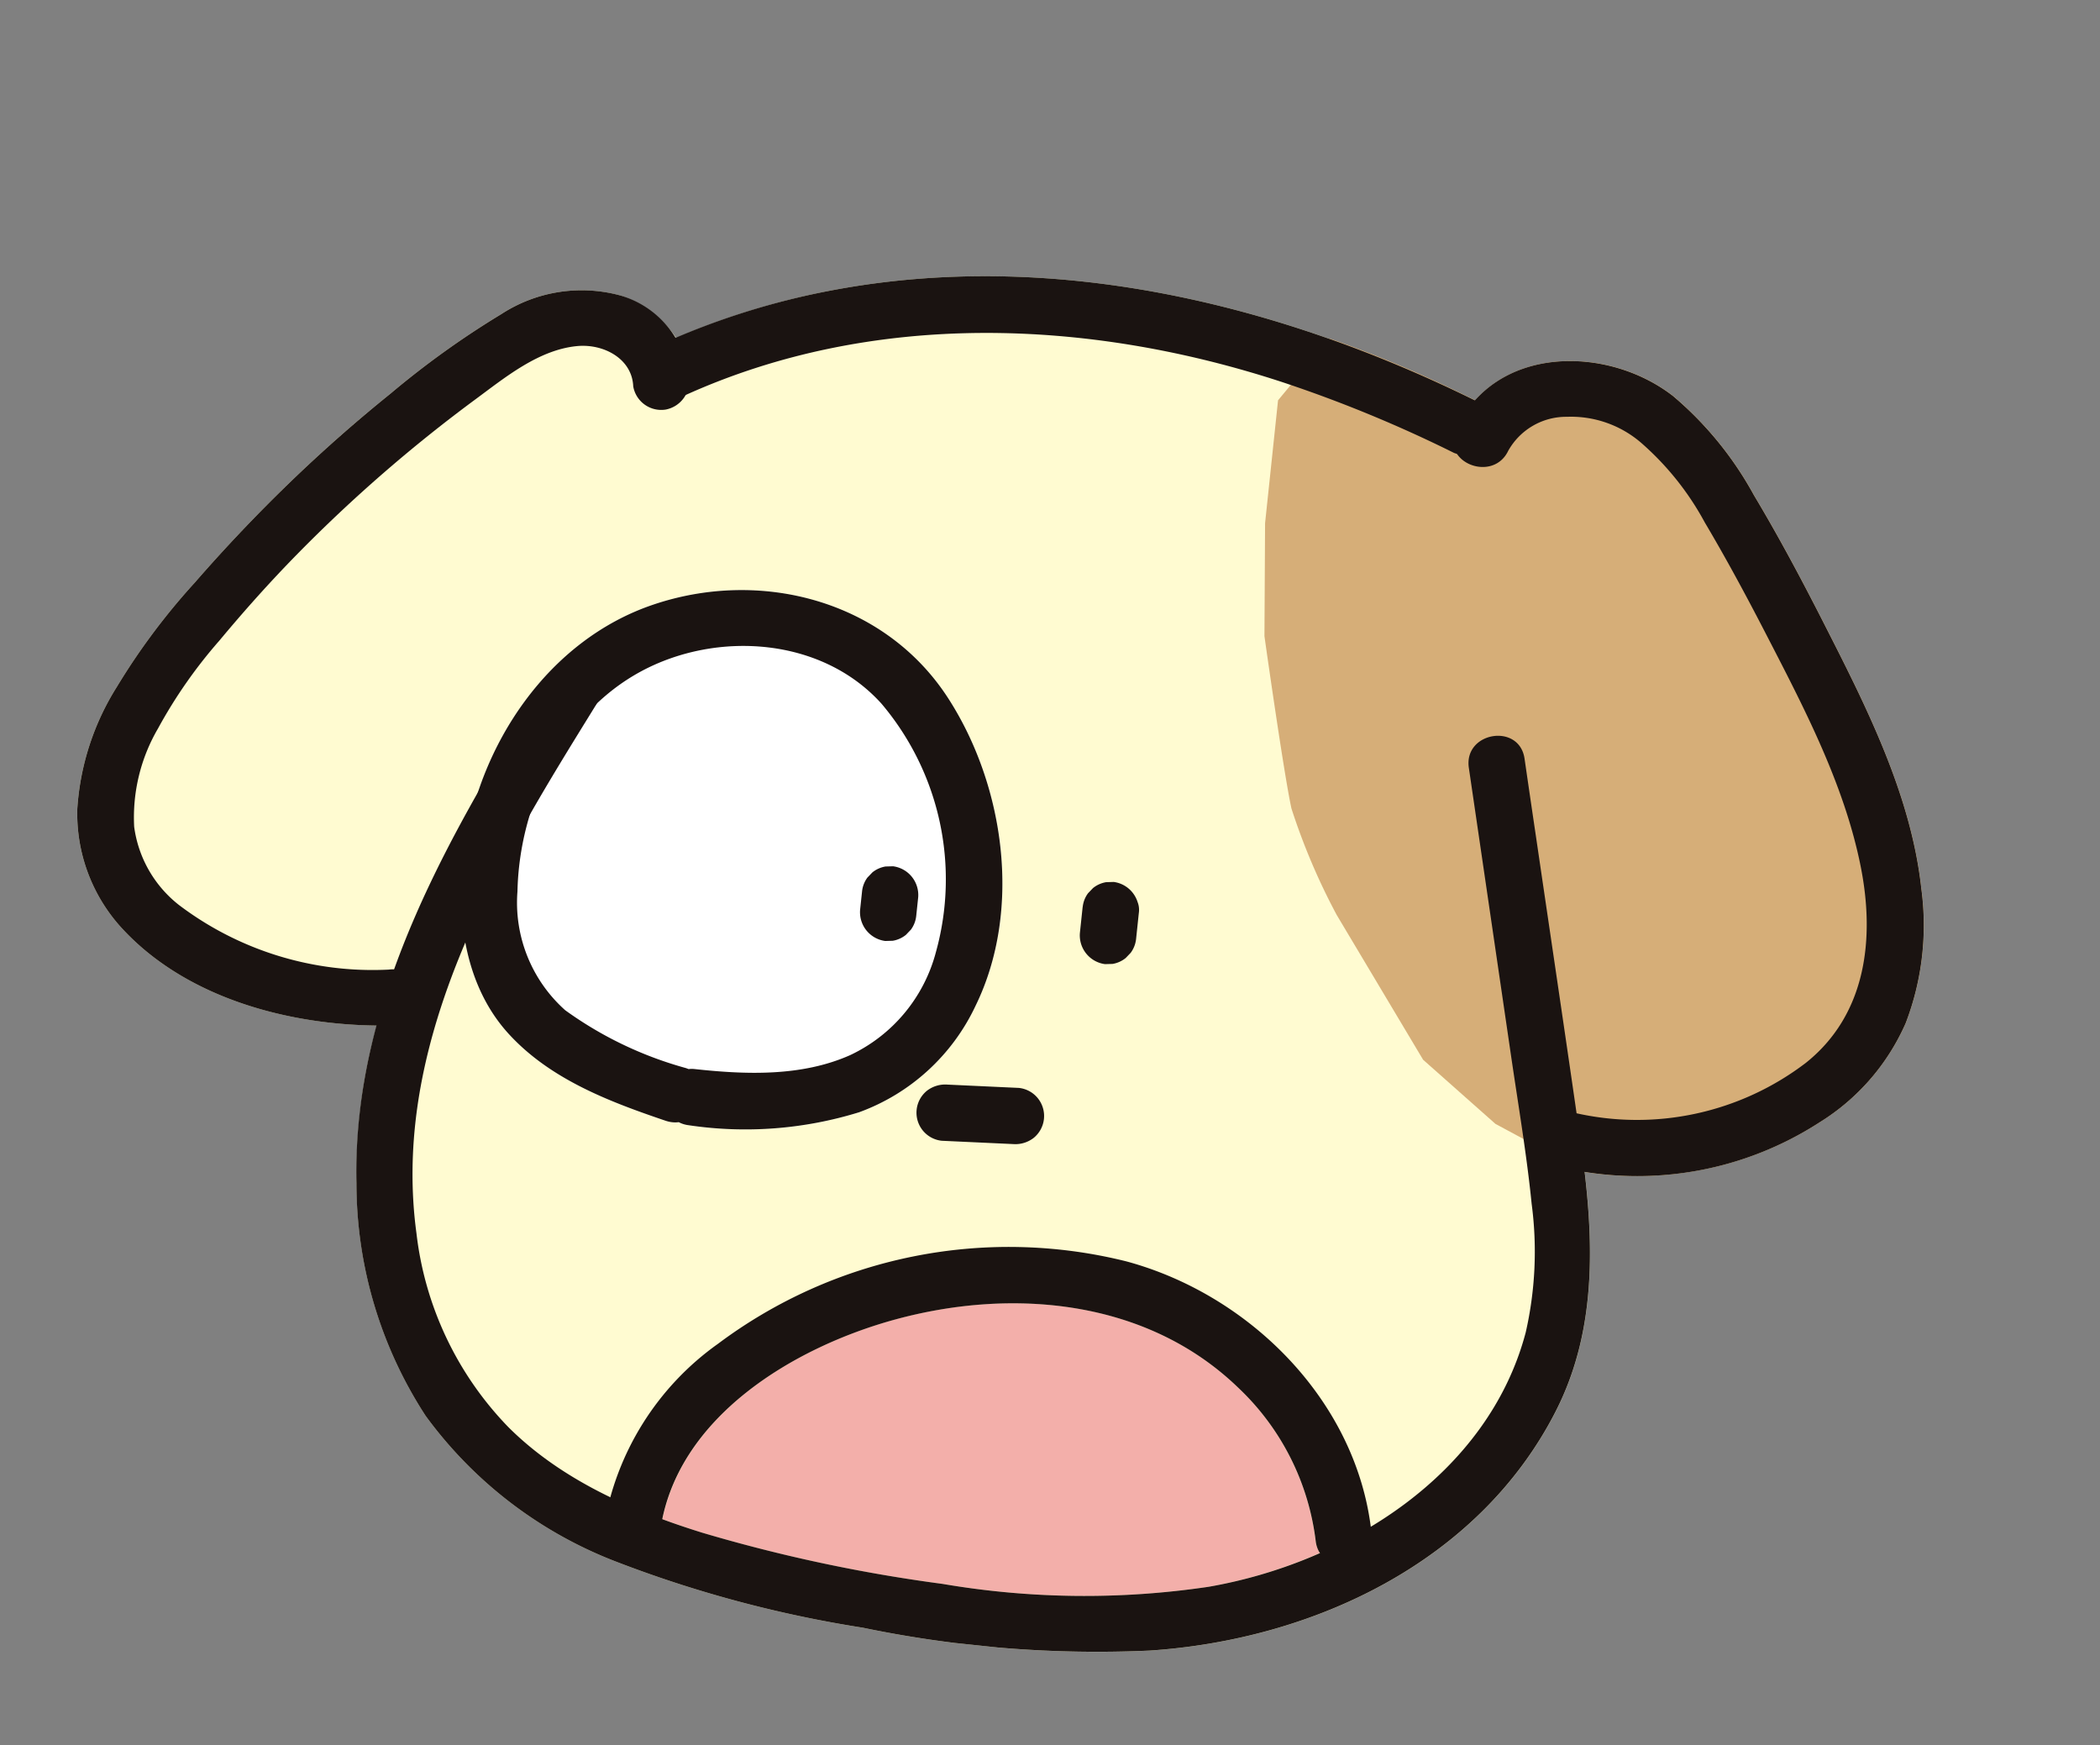<svg xmlns="http://www.w3.org/2000/svg" xmlns:xlink="http://www.w3.org/1999/xlink" width="128.869" height="107.069" viewBox="0 0 128.869 107.069">
  <rect x="0" y="0" width="128.869" height="107.069" fill="#808080" stroke="none"/>
  <defs>
    <clipPath id="clip-path">
      <rect id="Rectangle_117" data-name="Rectangle 117" width="119.584" height="95.09" fill="none"/>
    </clipPath>
    <clipPath id="clip-path-2">
      <path id="Path_1254" data-name="Path 1254" d="M42.789,18.371a46.267,46.267,0,0,0-9.257,3.92A6.535,6.535,0,0,0,29.9,20.072a9.037,9.037,0,0,0-7.183,1.893,53.739,53.739,0,0,0-6.238,5.554q-2.937,2.921-5.6,6.1-2.7,3.226-5.121,6.68A40.793,40.793,0,0,0,1.67,47.17,15.971,15.971,0,0,0,.04,54.858a10.39,10.39,0,0,0,3.38,6.905c4.287,3.853,10.647,4.922,16.281,4.389a34.183,34.183,0,0,0-.219,9.753A26.151,26.151,0,0,0,25.2,89.647a26.022,26.022,0,0,0,12.589,7.672,73.891,73.891,0,0,0,15.436,2.43c2.528.2,5.066.33,7.6.334h.242a57.9,57.9,0,0,0,9.8-.785c9.88-1.707,19.5-7.5,23.229-17.192,1.865-4.844,1.34-9.878.228-14.8a20.641,20.641,0,0,0,13.995-4.532,13.57,13.57,0,0,0,4.627-6.616,16.779,16.779,0,0,0,.083-8.313c-1.236-5.68-4.569-10.8-7.691-15.606-1.611-2.478-3.272-4.934-5.05-7.3a21.361,21.361,0,0,0-5.558-5.516c-3.771-2.348-9.431-2.107-12.058,1.535l-.019-.008a72.413,72.413,0,0,0-24.784-4.721,52.433,52.433,0,0,0-15.077,2.135" transform="translate(-0.001 -16.236)" fill="none"/>
    </clipPath>
  </defs>
  <g id="Group_247" data-name="Group 247" transform="matrix(0.995, 0.105, -0.105, 0.995, 9.94, 0)">
    <g id="Group_240" data-name="Group 240">
      <g id="Group_239" data-name="Group 239" clip-path="url(#clip-path)">
        <path id="Path_1252" data-name="Path 1252" d="M113.026,47.848c-1.235-5.68-4.568-10.8-7.692-15.606-1.61-2.478-3.271-4.935-5.05-7.3a21.342,21.342,0,0,0-5.559-5.516c-3.77-2.349-9.43-2.107-12.057,1.535l-.019-.008C69.982,16.3,55.908,14.445,42.789,18.371a46.228,46.228,0,0,0-9.257,3.92A6.529,6.529,0,0,0,29.9,20.072a9.037,9.037,0,0,0-7.183,1.893,53.8,53.8,0,0,0-6.238,5.554q-2.937,2.922-5.6,6.1-2.7,3.226-5.12,6.681A40.751,40.751,0,0,0,1.669,47.17a15.971,15.971,0,0,0-1.63,7.688A10.393,10.393,0,0,0,3.42,61.763c4.288,3.853,10.647,4.922,16.281,4.39a34.177,34.177,0,0,0-.219,9.752A26.153,26.153,0,0,0,25.2,89.647,26.02,26.02,0,0,0,37.79,97.319a73.858,73.858,0,0,0,15.437,2.43,70.767,70.767,0,0,0,17.638-.45c9.88-1.707,19.5-7.5,23.229-17.193,1.865-4.843,1.34-9.877.228-14.8a20.646,20.646,0,0,0,13.995-4.532,13.566,13.566,0,0,0,4.626-6.616,16.76,16.76,0,0,0,.084-8.312" transform="translate(0 -4.994)" fill="#fffbd1"/>
      </g>
    </g>
    <g id="Group_242" data-name="Group 242" transform="translate(0 11.242)">
      <g id="Group_241" data-name="Group 241" clip-path="url(#clip-path-2)">
        <path id="Path_1253" data-name="Path 1253" d="M106.174,11.027l-4.135,6.2v7.582l.689,6.892s2.067,8.27,2.757,10.338a39.7,39.7,0,0,0,3.446,6.2l6.2,8.271,4.825,3.446,5.752,2.353a4.862,4.862,0,0,0,5.964,1.782c4.136-1.379,13.784-8.27,13.784-8.27L150.972,25.5l-5.514-12.406L127.539,0Z" transform="translate(-31.388 -11.242)" fill="#d6ae78"/>
      </g>
    </g>
    <g id="Group_244" data-name="Group 244">
      <g id="Group_243" data-name="Group 243" clip-path="url(#clip-path)">
        <path id="Path_1255" data-name="Path 1255" d="M63.055,51.8c-4.5-5.57-12.3-6.716-18.629-3.78-6.128,2.84-9.655,9.575-9.9,16.138-.15,3.947.837,8.256,3.906,10.963,2.817,2.484,6.53,3.465,10.108,4.272a1.782,1.782,0,0,0,.775.01,1.776,1.776,0,0,0,.622.116,23.641,23.641,0,0,0,10.36-1.885,12.708,12.708,0,0,0,6.421-7.249c2.234-6.135.353-13.614-3.659-18.583" transform="translate(-10.615 -14.289)" fill="#fff"/>
        <path id="Path_1256" data-name="Path 1256" d="M75.73,124.387A96.386,96.386,0,0,1,60.7,122.808c-.828-.165-1.658-.358-2.486-.568.658-6.663,7.154-11.45,12.96-13.7,6.955-2.692,15.168-2.8,21.276,1.951a15.505,15.505,0,0,1,5.737,8.854,1.649,1.649,0,0,0,.346.722,29.553,29.553,0,0,1-6.565,2.779,51.788,51.788,0,0,1-16.243,1.538" transform="translate(-17.909 -32.817)" fill="#f3afaa"/>
      </g>
    </g>
    <g id="Group_246" data-name="Group 246">
      <g id="Group_245" data-name="Group 245" clip-path="url(#clip-path)">
        <path id="Path_1257" data-name="Path 1257" d="M49.456,76.054A23.062,23.062,0,0,1,41.709,73.3a8.839,8.839,0,0,1-3.675-6.944c-.444-5.282,1.613-11.118,6.112-14.2,4.369-2.99,10.8-3.252,14.882.413A16.666,16.666,0,0,1,63.95,67.362a9.716,9.716,0,0,1-4.575,6.847c-2.829,1.632-6.247,1.86-9.441,1.847a1.732,1.732,0,0,0,0,3.462,23.636,23.636,0,0,0,10.36-1.886,12.7,12.7,0,0,0,6.421-7.249c2.233-6.134.353-13.614-3.659-18.582-4.5-5.57-12.3-6.716-18.629-3.78-6.128,2.84-9.655,9.575-9.9,16.138-.15,3.947.838,8.256,3.906,10.963,2.816,2.484,6.529,3.465,10.108,4.272,2.17.49,3.1-2.847.92-3.338" transform="translate(-10.615 -14.289)" fill="#1a1311"/>
        <path id="Path_1258" data-name="Path 1258" d="M69.957,71.227v1.149a1.779,1.779,0,0,0,1.731,1.731l.46-.062a1.732,1.732,0,0,0,.764-.445q.135-.176.271-.35a1.722,1.722,0,0,0,.236-.874V71.227A1.779,1.779,0,0,0,71.688,69.5l-.46.062a1.732,1.732,0,0,0-.764.445q-.135.176-.271.35a1.722,1.722,0,0,0-.236.874" transform="translate(-21.519 -21.377)" fill="#1a1311"/>
        <path id="Path_1259" data-name="Path 1259" d="M89.534,70.563v1.608A1.78,1.78,0,0,0,91.265,73.9l.46-.062a1.725,1.725,0,0,0,.764-.445l.271-.35A1.725,1.725,0,0,0,93,72.171V70.563a1.315,1.315,0,0,0-.15-.667,1.779,1.779,0,0,0-1.581-1.064l-.461.062a1.732,1.732,0,0,0-.764.445q-.135.176-.271.35a1.722,1.722,0,0,0-.235.874" transform="translate(-27.541 -21.173)" fill="#1a1311"/>
        <path id="Path_1260" data-name="Path 1260" d="M56.582,121.5c.188-7.085,6.99-12.163,13.029-14.5,6.955-2.692,15.168-2.8,21.276,1.951a15.505,15.505,0,0,1,5.737,8.854c.477,2.175,3.816,1.255,3.338-.92-1.722-7.842-8.924-13.655-16.679-14.895A29.761,29.761,0,0,0,58.9,109.647,17.157,17.157,0,0,0,53.12,121.5c-.059,2.229,3.4,2.227,3.462,0" transform="translate(-16.34 -31.273)" fill="#1a1311"/>
        <path id="Path_1261" data-name="Path 1261" d="M48.584,25.742c10.927-6.413,24.124-7.278,36.323-4.664A81.079,81.079,0,0,1,95.881,24.3a1.746,1.746,0,0,0,2.129-1.209A1.767,1.767,0,0,0,96.8,20.957c-12.668-4.657-26.742-6.513-39.86-2.587a46.125,46.125,0,0,0-10.1,4.382,1.732,1.732,0,0,0,1.748,2.989" transform="translate(-14.151 -4.994)" fill="#1a1311"/>
        <path id="Path_1262" data-name="Path 1262" d="M36.5,54.68c-4.837,10.049-9.952,20.877-8.482,32.341a26.149,26.149,0,0,0,5.72,13.741,26.015,26.015,0,0,0,12.588,7.672,73.815,73.815,0,0,0,15.437,2.43,70.768,70.768,0,0,0,17.638-.45c9.88-1.707,19.5-7.5,23.229-17.193,2.106-5.471,1.166-11.185-.23-16.705-1.54-6.091-3.116-12.173-4.675-18.259q-.6-2.326-1.192-4.654c-.553-2.157-3.893-1.242-3.338.921q2.234,8.724,4.469,17.45c.744,2.9,1.557,5.8,2.168,8.737a22.279,22.279,0,0,1,.465,7.881c-1.38,8.922-9.453,15.2-17.7,17.55a51.79,51.79,0,0,1-16.243,1.538A96.4,96.4,0,0,1,51.337,106.1c-4.421-.881-8.945-2.321-12.5-5.2A20.432,20.432,0,0,1,32,89.684C29.512,79.5,33.422,69.3,37.7,60.18c.589-1.255,1.19-2.5,1.791-3.752a1.778,1.778,0,0,0-.62-2.369,1.746,1.746,0,0,0-2.369.621" transform="translate(-8.541 -16.111)" fill="#1a1311"/>
        <path id="Path_1263" data-name="Path 1263" d="M34.565,26.23A5.874,5.874,0,0,0,29.9,21.7,9.038,9.038,0,0,0,22.715,23.6a53.8,53.8,0,0,0-6.238,5.554q-2.936,2.922-5.6,6.1-2.7,3.226-5.12,6.68A40.8,40.8,0,0,0,1.67,48.8,15.97,15.97,0,0,0,.04,56.488a10.39,10.39,0,0,0,3.38,6.906c4.619,4.151,11.643,5.073,17.574,4.24A1.742,1.742,0,0,0,22.2,65.505a1.777,1.777,0,0,0-2.13-1.209A19.668,19.668,0,0,1,6.866,61.71a7.327,7.327,0,0,1-3.241-4.483,10.813,10.813,0,0,1,.82-6.148,29.753,29.753,0,0,1,3.177-5.754c1.336-2,2.748-3.96,4.248-5.845A91.355,91.355,0,0,1,21.7,28.951c1.675-1.532,3.523-3.411,5.83-3.889,1.61-.334,3.451.409,3.7,2.089a1.742,1.742,0,0,0,2.129,1.209,1.775,1.775,0,0,0,1.209-2.129" transform="translate(0 -6.625)" fill="#1a1311"/>
        <path id="Path_1264" data-name="Path 1264" d="M121.277,24.531a4.075,4.075,0,0,1,3.351-2.423,6.585,6.585,0,0,1,4.714,1.123,17.513,17.513,0,0,1,4.368,4.425c1.546,2.074,3.008,4.215,4.429,6.376,2.8,4.26,5.772,8.7,7.3,13.61,1.339,4.295,1.3,8.984-2.074,12.32A17.073,17.073,0,0,1,129.524,64.5a1.741,1.741,0,0,0-1.731,1.731,1.772,1.772,0,0,0,1.731,1.731,20.583,20.583,0,0,0,15.041-4.445,13.563,13.563,0,0,0,4.626-6.616,16.76,16.76,0,0,0,.084-8.312c-1.235-5.68-4.568-10.8-7.692-15.606-1.61-2.478-3.271-4.935-5.05-7.3a21.332,21.332,0,0,0-5.559-5.516c-4.346-2.707-11.211-1.981-13.036,3.44-.712,2.116,2.63,3.024,3.338.92" transform="translate(-36.249 -5.733)" fill="#1a1311"/>
        <path id="Path_1265" data-name="Path 1265" d="M78.525,91.573l4.363-.257a1.831,1.831,0,0,0,1.224-.507,1.732,1.732,0,0,0,0-2.448,1.728,1.728,0,0,0-1.224-.507l-4.363.257a1.831,1.831,0,0,0-1.224.507,1.732,1.732,0,0,0,0,2.448,1.728,1.728,0,0,0,1.224.507" transform="translate(-23.622 -27.024)" fill="#1a1311"/>
      </g>
    </g>
  </g>
</svg>
